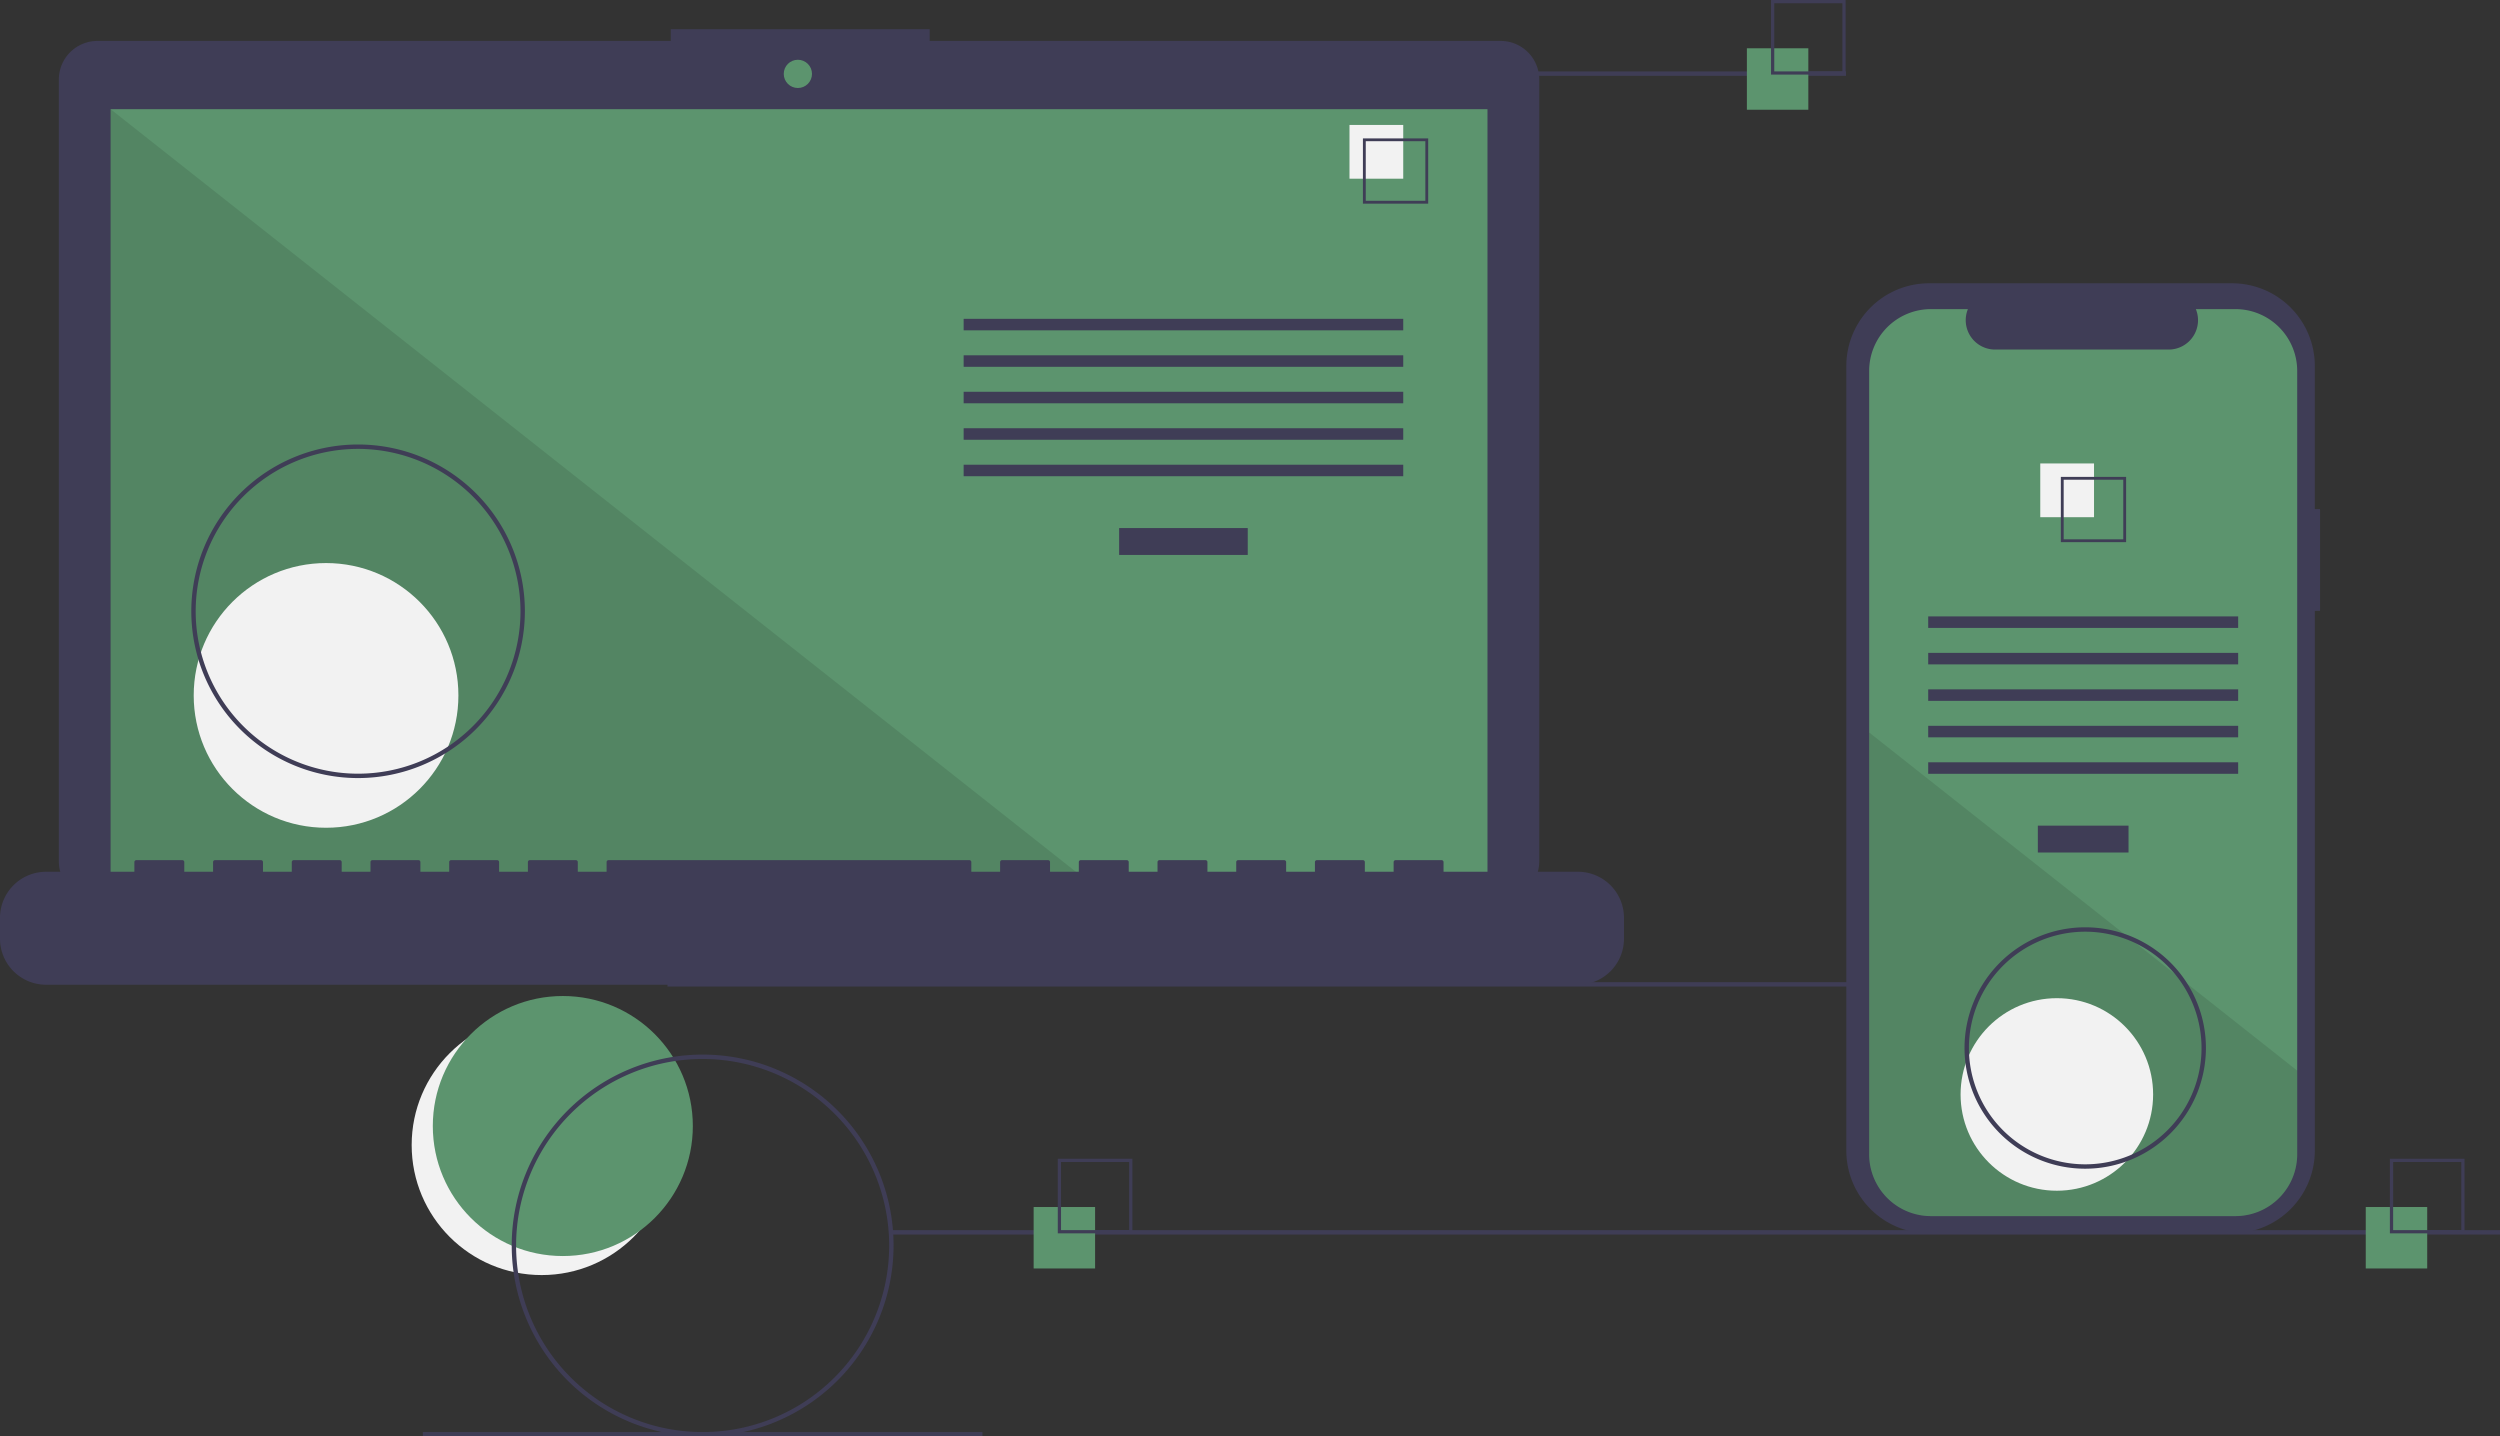 <?xml version="1.0" encoding="UTF-8"?>
<svg xmlns="http://www.w3.org/2000/svg" xmlns:xlink="http://www.w3.org/1999/xlink" data-name="Layer 1" width="1139.171" height="654.543" viewBox="0 0 1139.171 654.543">
  <rect x="0" y="0" width="1139.171" height="654.543" fill="#333333" stroke="none"/>
  <title>progressive_app</title>
  <circle cx="246.827" cy="521.765" r="59.243" fill="#f2f2f2"></circle>
  <circle cx="256.46" cy="513.095" r="59.243" fill="#5c946e"></circle>
  <rect x="304.171" y="447.543" width="733" height="2" fill="#3f3d56"></rect>
  <path d="M714.207,141.381H454.038v-5.362h-117.971v5.362H74.825a17.599,17.599,0,0,0-17.599,17.599V515.231a17.599,17.599,0,0,0,17.599,17.599H714.207a17.599,17.599,0,0,0,17.599-17.599V158.979A17.599,17.599,0,0,0,714.207,141.381Z" transform="translate(-30.415 -122.728)" fill="#3f3d56"></path>
  <rect x="50.406" y="49.754" width="627.391" height="353.913" fill="#5c946e"></rect>
  <circle cx="363.565" cy="33.667" r="6.435" fill="#5c946e"></circle>
  <polygon points="498.374 403.667 50.406 403.667 50.406 49.754 498.374 403.667" opacity="0.1"></polygon>
  <circle cx="148.574" cy="316.876" r="60.307" fill="#f2f2f2"></circle>
  <rect x="509.953" y="240.622" width="58.605" height="12.246" fill="#3f3d56"></rect>
  <rect x="439.102" y="145.279" width="200.307" height="5.248" fill="#3f3d56"></rect>
  <rect x="439.102" y="161.898" width="200.307" height="5.248" fill="#3f3d56"></rect>
  <rect x="439.102" y="178.518" width="200.307" height="5.248" fill="#3f3d56"></rect>
  <rect x="439.102" y="195.137" width="200.307" height="5.248" fill="#3f3d56"></rect>
  <rect x="439.102" y="211.756" width="200.307" height="5.248" fill="#3f3d56"></rect>
  <rect x="614.917" y="56.934" width="24.492" height="24.492" fill="#f2f2f2"></rect>
  <path d="M681.195,215.525h-29.74v-29.74h29.74Zm-28.447-1.293h27.154V187.078H652.748Z" transform="translate(-30.415 -122.728)" fill="#3f3d56"></path>
  <path d="M749.422,519.96H688.192v-4.412a.875.875,0,0,0-.875-.875h-20.993a.875.875,0,0,0-.875.875v4.412H652.329v-4.412a.875.875,0,0,0-.875-.875H630.462a.875.875,0,0,0-.875.875v4.412H616.467v-4.412a.875.875,0,0,0-.875-.875H594.599a.875.875,0,0,0-.875.875v4.412H580.604v-4.412a.875.875,0,0,0-.875-.875H558.736a.875.875,0,0,0-.875.875v4.412H544.741v-4.412a.875.875,0,0,0-.875-.875H522.873a.875.875,0,0,0-.875.875v4.412H508.878v-4.412a.875.875,0,0,0-.875-.875h-20.993a.875.875,0,0,0-.875.875v4.412H473.015v-4.412a.875.875,0,0,0-.875-.875H307.696a.875.875,0,0,0-.875.875v4.412H293.701v-4.412a.875.875,0,0,0-.875-.875H271.833a.875.875,0,0,0-.875.875v4.412H257.838v-4.412a.875.875,0,0,0-.875-.875h-20.993a.875.875,0,0,0-.875.875v4.412H221.975v-4.412a.875.875,0,0,0-.875-.875H200.107a.875.875,0,0,0-.875.875v4.412H186.112v-4.412a.875.875,0,0,0-.875-.875H164.244a.875.875,0,0,0-.875.875v4.412H150.249v-4.412a.875.875,0,0,0-.875-.875H128.381a.875.875,0,0,0-.875.875v4.412H114.386v-4.412a.875.875,0,0,0-.875-.875H92.519a.875.875,0,0,0-.875.875v4.412H51.407a20.993,20.993,0,0,0-20.993,20.993v9.492A20.993,20.993,0,0,0,51.407,571.438H749.422a20.993,20.993,0,0,0,20.993-20.993v-9.492A20.993,20.993,0,0,0,749.422,519.96Z" transform="translate(-30.415 -122.728)" fill="#3f3d56"></path>
  <path d="M193.586,477.272a76,76,0,1,1,76-76A76.086,76.086,0,0,1,193.586,477.272Zm0-150a74,74,0,1,0,74,74A74.084,74.084,0,0,0,193.586,327.272Z" transform="translate(-30.415 -122.728)" fill="#3f3d56"></path>
  <rect x="586.171" y="32.543" width="255" height="2" fill="#3f3d56"></rect>
  <rect x="406.171" y="560.543" width="733" height="2" fill="#3f3d56"></rect>
  <rect x="192.672" y="652.543" width="255" height="2" fill="#3f3d56"></rect>
  <rect x="471" y="550" width="28" height="28" fill="#5c946e"></rect>
  <path d="M546.415,684.728h-34v-34h34Zm-32.522-1.478H544.936V652.207H513.893Z" transform="translate(-30.415 -122.728)" fill="#3f3d56"></path>
  <rect x="796" y="22" width="28" height="28" fill="#5c946e"></rect>
  <path d="M871.415,156.728h-34v-34h34Zm-32.522-1.478H869.936V124.207H838.893Z" transform="translate(-30.415 -122.728)" fill="#3f3d56"></path>
  <rect x="1078" y="550" width="28" height="28" fill="#5c946e"></rect>
  <path d="M1153.415,684.728h-34v-34h34Zm-32.522-1.478h31.043V652.207h-31.043Z" transform="translate(-30.415 -122.728)" fill="#3f3d56"></path>
  <path d="M1087.586,354.687h-2.379V289.525a37.714,37.714,0,0,0-37.714-37.714H909.44A37.714,37.714,0,0,0,871.726,289.525V647.006A37.714,37.714,0,0,0,909.44,684.72h138.053a37.714,37.714,0,0,0,37.714-37.714V401.07h2.379Z" transform="translate(-30.415 -122.728)" fill="#3f3d56"></path>
  <path d="M1077.176,291.742v356.96a28.165,28.165,0,0,1-28.16,28.17H910.296a28.165,28.165,0,0,1-28.16-28.17v-356.96a28.163,28.163,0,0,1,28.16-28.16h16.83a13.379,13.379,0,0,0,12.39,18.43h79.09a13.379,13.379,0,0,0,12.39-18.43h18.02A28.163,28.163,0,0,1,1077.176,291.742Z" transform="translate(-30.415 -122.728)" fill="#5c946e"></path>
  <rect x="928.58" y="376.218" width="41.324" height="12.246" fill="#3f3d56"></rect>
  <rect x="878.621" y="280.875" width="141.24" height="5.248" fill="#3f3d56"></rect>
  <rect x="878.621" y="297.494" width="141.24" height="5.248" fill="#3f3d56"></rect>
  <rect x="878.621" y="314.114" width="141.24" height="5.248" fill="#3f3d56"></rect>
  <rect x="878.621" y="330.733" width="141.24" height="5.248" fill="#3f3d56"></rect>
  <rect x="878.621" y="347.352" width="141.24" height="5.248" fill="#3f3d56"></rect>
  <rect x="929.684" y="211.179" width="24.492" height="24.492" fill="#f2f2f2"></rect>
  <path d="M969.474,340.032v29.74h29.74v-29.74Zm28.45,28.45h-27.16v-27.16h27.16Z" transform="translate(-30.415 -122.728)" fill="#3f3d56"></path>
  <path d="M1077.176,610.582v38.12a28.165,28.165,0,0,1-28.16,28.17H910.296a28.165,28.165,0,0,1-28.16-28.17v-192.21l116.87,92.33,2,1.58,21.74,17.17,2.03,1.61Z" transform="translate(-30.415 -122.728)" opacity="0.1"></path>
  <circle cx="937.241" cy="498.707" r="43.868" fill="#f2f2f2"></circle>
  <path d="M350.586,777.272a87,87,0,1,1,87-87A87.099,87.099,0,0,1,350.586,777.272Zm0-172a85,85,0,1,0,85,85A85.096,85.096,0,0,0,350.586,605.272Z" transform="translate(-30.415 -122.728)" fill="#3f3d56"></path>
  <path d="M980.586,655.272a55,55,0,1,1,55-55A55.062,55.062,0,0,1,980.586,655.272Zm0-108a53,53,0,1,0,53,53A53.06,53.06,0,0,0,980.586,547.272Z" transform="translate(-30.415 -122.728)" fill="#3f3d56"></path>
</svg>
